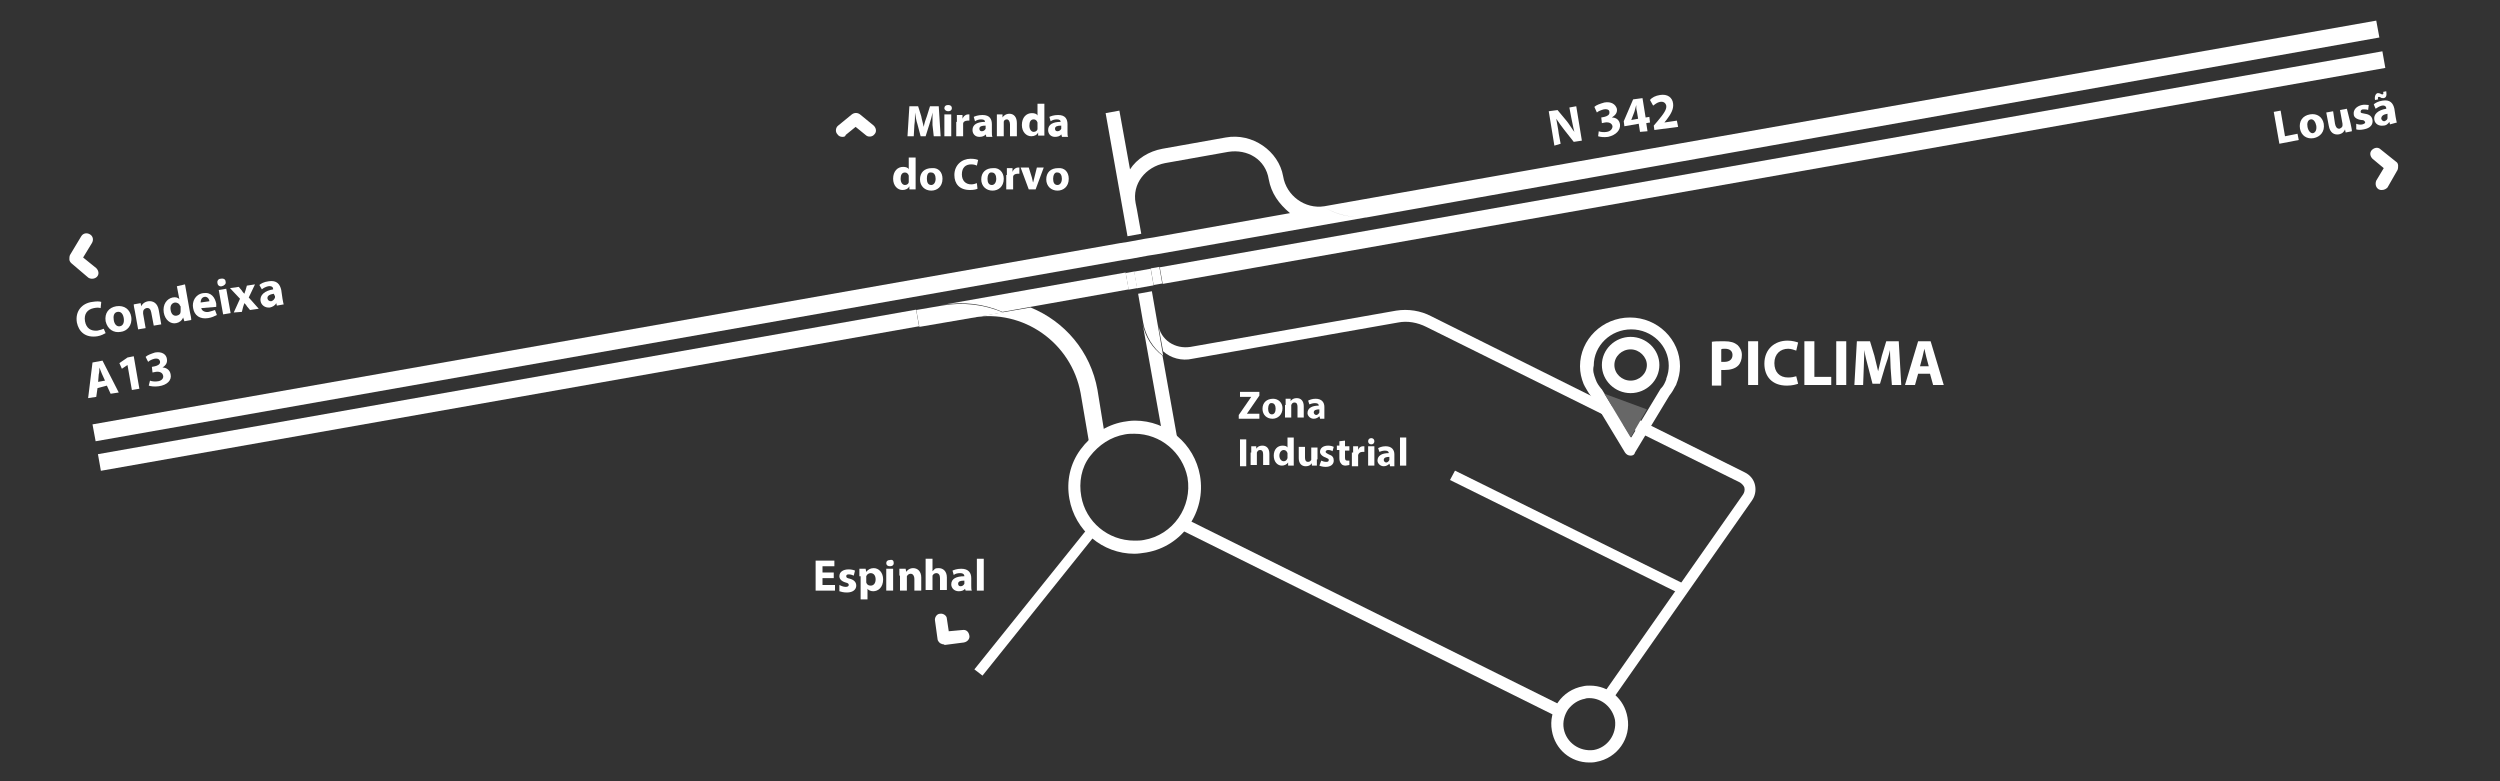 <?xml version="1.0" encoding="utf-8"?>
<!-- Generator: Adobe Illustrator 18.0.0, SVG Export Plug-In . SVG Version: 6.00 Build 0)  -->
<!DOCTYPE svg PUBLIC "-//W3C//DTD SVG 1.1//EN" "http://www.w3.org/Graphics/SVG/1.1/DTD/svg11.dtd">
<svg version="1.1" id="Camada_1" xmlns="http://www.w3.org/2000/svg" xmlns:xlink="http://www.w3.org/1999/xlink" x="0px" y="0px"
	 viewBox="0 0 400 125" enable-background="new 0 0 400 125" xml:space="preserve">
<rect x="0" y="0" width="400" height="125" fill="#333333" stroke="none"/>
<g>
	<polygon fill="#FFFFFF" points="232,76.8 269.2,95.2 270.2,93.8 232.8,75.3 	"/>
</g>
<g>
	<polygon fill="#FFFFFF" points="157.2,108.1 175,85.9 173.9,84.7 155.9,107.1 	"/>
</g>
<g>
	<polygon fill="#FFFFFF" points="188.4,84.5 249.4,114.8 250.5,113.2 189.3,82.8 	"/>
</g>
<g>
	<defs>
		<rect id="SVGID_1_" x="11" y="3.3" width="372.7" height="118.7"/>
	</defs>
	<clipPath id="SVGID_2_">
		<use xlink:href="#SVGID_1_"  overflow="visible"/>
	</clipPath>
	<g clip-path="url(#SVGID_2_)">
		<path fill="#FFFFFF" d="M175.6,62.4c-1.1-6.2-5.3-11-10.7-13.2l-9.3,1.6c8.1-1.4,15.8,4,17.3,12.1l1.4,8.2
			c0.8-0.7,1.6-1.3,2.4-1.9L175.6,62.4z"/>
	</g>
	<g clip-path="url(#SVGID_2_)">
		<path fill="#FFFFFF" d="M190.8,57.4l32.9-5.8c1.5-0.3,3.1,0,4.5,0.7l50.2,24.9c0.3,0.2,0.6,0.5,0.7,0.8c0.1,0.4,0,0.8-0.2,1.1
			l-12.2,17.4l-0.7,1l-9.6,13.7c0.5,0.3,1,0.6,1.4,1l22.5-32.1c0.5-0.7,0.7-1.6,0.5-2.5c-0.2-0.9-0.8-1.6-1.6-2l-50.2-25
			c-1.7-0.9-3.7-1.2-5.6-0.9l-32.9,5.8c-2.5,0.4-4.8-1.1-5.2-3.6l0.8,4.3C187.3,57.3,189.1,57.8,190.8,57.4"/>
	</g>
	<g clip-path="url(#SVGID_2_)">
		<path fill="#FFFFFF" d="M186.1,70.1c0.8,0.2,1.5,0.5,2.4,0.8l-2.5-14c-1.6-1.2-2.8-3-3.2-5.2L186.1,70.1z"/>
	</g>
	<g clip-path="url(#SVGID_2_)">
		<path fill="#FFFFFF" d="M182.1,47l0.8,4.6c0.4,2.2,1.6,4.1,3.2,5.3l-1-5.7l-0.8-4.6L182.1,47z"/>
	</g>
</g>
<g>
	
		<rect x="80" y="-4" transform="matrix(-0.174 -0.985 0.985 -0.174 34 153.43)" fill="#FFFFFF" width="2.7" height="132.9"/>
</g>
<g>
	
		<rect x="282.1" y="-72.5" transform="matrix(0.174 0.985 -0.985 0.174 260.683 -257.044)" fill="#FFFFFF" width="2.7" height="198.6"/>
</g>
<g>
	<defs>
		<rect id="SVGID_3_" x="11" y="3.3" width="372.7" height="118.7"/>
	</defs>
	<clipPath id="SVGID_4_">
		<use xlink:href="#SVGID_3_"  overflow="visible"/>
	</clipPath>
	<g clip-path="url(#SVGID_4_)">
		<path fill="#FFFFFF" d="M180.6,46.3l-0.5-2.7l-29.4,5.2c3.4-0.6,6.7-0.2,9.7,1.1L180.6,46.3z"/>
	</g>
	<g clip-path="url(#SVGID_4_)">
		<path fill="#FFFFFF" d="M150.7,48.9l-4.1,0.7l0.5,2.7l4.1-0.7l9.3-1.6C157.4,48.7,154.1,48.3,150.7,48.9"/>
	</g>
</g>
<g>
	
		<rect x="179.6" y="44.2" transform="matrix(0.174 0.985 -0.985 0.174 193.775 -141.158)" fill="#FFFFFF" width="2.7" height="1.4"/>
</g>
<g>
	
		<rect x="184.3" y="42.8" transform="matrix(-0.985 0.173 -0.173 -0.985 374.899 55.636)" fill="#FFFFFF" width="1.4" height="2.7"/>
</g>
<g>
	
		<rect x="181.6" y="43.2" transform="matrix(-0.985 0.174 -0.174 -0.985 370.971 56.608)" fill="#FFFFFF" width="2.7" height="2.7"/>
</g>
<g>
	<defs>
		<rect id="SVGID_5_" x="11" y="3.3" width="372.7" height="118.7"/>
	</defs>
	<clipPath id="SVGID_6_">
		<use xlink:href="#SVGID_5_"  overflow="visible"/>
	</clipPath>
	<g clip-path="url(#SVGID_6_)">
		<path fill="#FFFFFF" d="M211.7,33c1.6,1.1,3.7,1.7,5.6,1.7C215.3,34.7,213.3,34.1,211.7,33 M218.1,31.9l-6.2,1.1
			c-3.1,0.5-6.1-1.7-6.6-4.8h0c-0.7-4-4.9-7-9.2-6.2l-10.1,1.8c-2.2,0.4-4.1,1.6-5.2,3.3l-1.7-9.4l-2.2,0.4l3.5,19.7l2.2-0.4
			l-0.7-3.9l-0.2-1l0,0c-0.6-3.1,1.6-5.8,4.7-6.4l10.1-1.8c3.1-0.5,6,1.2,6.5,4.4h0c0.4,2.2,1.6,3.9,3.4,5.4l-21.9,3.9l-1.3,0.2
			l-2.7,0.5l-1.3,0.2l-164.4,29l0.5,2.7l164.4-29l1.3-0.2l2.7-0.5l1.3-0.2l33.5-5.9l0.1,0L380.7,6l-0.5-2.7L218.1,31.9z"/>
	</g>
	<g clip-path="url(#SVGID_6_)">
		<path fill="#FFFFFF" d="M181.5,88.6C181.5,88.6,181.5,88.6,181.5,88.6c-5.1,0-9.5-3.7-10.4-8.8c-0.5-2.8,0.1-5.6,1.8-7.9
			s4.1-3.9,6.8-4.4c0.6-0.1,1.2-0.2,1.9-0.2c5.1,0,9.5,3.7,10.4,8.8c1,5.8-2.8,11.3-8.6,12.3C182.7,88.5,182.1,88.6,181.5,88.6z
			 M181.5,69.4c-0.5,0-1,0-1.5,0.1c-2.3,0.4-4.2,1.7-5.6,3.5s-1.8,4.2-1.4,6.4c0.7,4.1,4.3,7.1,8.5,7.1c0,0,0,0,0,0
			c0.5,0,1,0,1.5-0.1c4.7-0.8,7.8-5.3,7-10C189.2,72.4,185.7,69.4,181.5,69.4z"/>
	</g>
	<g clip-path="url(#SVGID_6_)">
		<path fill="#FFFFFF" d="M254.3,122c-3,0-5.5-2.1-6-5.1c-0.6-3.3,1.6-6.5,5-7.1c0.4-0.1,0.7-0.1,1.1-0.1c3,0,5.5,2.1,6,5.1
			c0.6,3.3-1.6,6.5-5,7.1C255,122,254.6,122,254.3,122z M254.3,111.7c-0.2,0-0.5,0-0.7,0.1c-1.1,0.2-2,0.8-2.7,1.7
			c-0.6,0.9-0.9,2-0.7,3.1c0.4,2.2,2.5,3.7,4.8,3.4c2.2-0.4,3.7-2.5,3.4-4.8C258,113.2,256.3,111.7,254.3,111.7z"/>
	</g>
</g>
<g>
	<path fill="#FFFFFF" d="M149.2,20c0-0.6,0-1.3,0-2h0c-0.1,0.6-0.3,1.3-0.5,1.9l-0.6,1.9h-0.8l-0.5-1.9c-0.2-0.6-0.3-1.2-0.4-1.9h0
		c0,0.6,0,1.4-0.1,2l-0.1,1.8h-1l0.3-4.8h1.4l0.5,1.6c0.1,0.6,0.3,1.2,0.4,1.7h0c0.1-0.6,0.3-1.2,0.5-1.7l0.5-1.6h1.4l0.3,4.8h-1.1
		L149.2,20z"/>
	<path fill="#FFFFFF" d="M152.3,17.3c0,0.3-0.2,0.5-0.6,0.5c-0.3,0-0.6-0.2-0.6-0.5c0-0.3,0.2-0.5,0.6-0.5S152.3,17,152.3,17.3z
		 M151.1,21.8v-3.5h1.1v3.5H151.1z"/>
</g>
<g>
	<path fill="#FFFFFF" d="M153.1,19.5c0-0.5,0-0.8,0-1.1h0.9l0,0.6h0c0.2-0.5,0.6-0.7,0.9-0.7c0.1,0,0.1,0,0.2,0v1
		c-0.1,0-0.2,0-0.3,0c-0.4,0-0.7,0.2-0.7,0.5c0,0.1,0,0.2,0,0.2v1.8h-1.1V19.5z"/>
	<path fill="#FFFFFF" d="M157.8,21.8l-0.1-0.3h0c-0.2,0.3-0.6,0.4-1,0.4c-0.7,0-1.1-0.5-1.1-1.1c0-0.9,0.8-1.3,2-1.3v0
		c0-0.2-0.1-0.4-0.6-0.4c-0.4,0-0.7,0.1-1,0.3l-0.2-0.7c0.2-0.1,0.7-0.3,1.4-0.3c1.2,0,1.5,0.7,1.5,1.5v1.2c0,0.3,0,0.7,0.1,0.8
		H157.8z M157.7,20.1c-0.6,0-1,0.1-1,0.5c0,0.3,0.2,0.4,0.4,0.4c0.3,0,0.5-0.2,0.6-0.4c0-0.1,0-0.1,0-0.2V20.1z"/>
</g>
<g>
	<path fill="#FFFFFF" d="M159.5,19.4c0-0.4,0-0.8,0-1.1h0.9l0,0.5h0c0.1-0.2,0.5-0.6,1.1-0.6c0.7,0,1.2,0.5,1.2,1.5v2.1h-1.1v-1.9
		c0-0.4-0.2-0.8-0.5-0.8c-0.3,0-0.5,0.2-0.5,0.4c0,0.1,0,0.2,0,0.3v2h-1.1V19.4z"/>
	<path fill="#FFFFFF" d="M167.1,16.7v4c0,0.4,0,0.8,0,1h-1l0-0.5h0c-0.2,0.4-0.6,0.6-1.1,0.6c-0.8,0-1.5-0.7-1.5-1.8
		c0-1.2,0.7-1.9,1.6-1.9c0.4,0,0.8,0.1,0.9,0.4h0v-1.9H167.1z M166,19.8c0-0.1,0-0.1,0-0.2c-0.1-0.3-0.3-0.5-0.6-0.5
		c-0.5,0-0.7,0.4-0.7,1c0,0.6,0.3,1,0.7,1c0.3,0,0.6-0.2,0.6-0.5c0-0.1,0-0.2,0-0.2V19.8z"/>
</g>
<g>
	<path fill="#FFFFFF" d="M169.9,21.8l-0.1-0.3h0c-0.2,0.3-0.6,0.4-1,0.4c-0.7,0-1.1-0.5-1.1-1.1c0-0.9,0.8-1.3,2-1.3v0
		c0-0.2-0.1-0.4-0.6-0.4c-0.4,0-0.7,0.1-1,0.3l-0.2-0.7c0.2-0.1,0.7-0.3,1.4-0.3c1.2,0,1.5,0.7,1.5,1.5v1.2c0,0.3,0,0.7,0.1,0.8
		H169.9z M169.8,20.1c-0.6,0-1,0.1-1,0.5c0,0.3,0.2,0.4,0.4,0.4c0.3,0,0.5-0.2,0.6-0.4c0-0.1,0-0.1,0-0.2V20.1z"/>
</g>
<g>
	<path fill="#FFFFFF" d="M146.5,25.3v4c0,0.4,0,0.8,0,1h-1l0-0.5h0c-0.2,0.4-0.6,0.6-1.1,0.6c-0.8,0-1.5-0.7-1.5-1.8
		c0-1.2,0.7-1.9,1.6-1.9c0.4,0,0.8,0.1,0.9,0.4h0v-1.9H146.5z M145.4,28.3c0-0.1,0-0.1,0-0.2c-0.1-0.3-0.3-0.5-0.6-0.5
		c-0.5,0-0.7,0.4-0.7,1c0,0.6,0.3,1,0.7,1c0.3,0,0.6-0.2,0.6-0.5c0-0.1,0-0.2,0-0.2V28.3z"/>
	<path fill="#FFFFFF" d="M150.8,28.6c0,1.3-0.9,1.9-1.8,1.9c-1,0-1.8-0.7-1.8-1.8s0.7-1.8,1.9-1.8C150.1,26.8,150.8,27.5,150.8,28.6
		z M148.3,28.6c0,0.6,0.2,1,0.7,1c0.4,0,0.7-0.4,0.7-1c0-0.5-0.2-1-0.7-1C148.4,27.5,148.3,28.1,148.3,28.6z"/>
</g>
<g>
	<path fill="#FFFFFF" d="M156.4,30.2c-0.2,0.1-0.6,0.2-1.2,0.2c-1.7,0-2.5-1-2.5-2.4c0-1.6,1.2-2.6,2.6-2.6c0.6,0,1,0.1,1.2,0.2
		l-0.2,0.9c-0.2-0.1-0.5-0.2-0.9-0.2c-0.9,0-1.5,0.5-1.5,1.6c0,1,0.6,1.6,1.5,1.6c0.3,0,0.7-0.1,0.9-0.2L156.4,30.2z"/>
	<path fill="#FFFFFF" d="M160.6,28.6c0,1.3-0.9,1.9-1.8,1.9c-1,0-1.8-0.7-1.8-1.8s0.7-1.8,1.9-1.8C159.8,26.8,160.6,27.5,160.6,28.6
		z M158,28.6c0,0.6,0.2,1,0.7,1c0.4,0,0.7-0.4,0.7-1c0-0.5-0.2-1-0.7-1C158.2,27.5,158,28.1,158,28.6z"/>
</g>
<g>
	<path fill="#FFFFFF" d="M161.1,28c0-0.5,0-0.8,0-1.1h0.9l0,0.6h0c0.2-0.5,0.6-0.7,0.9-0.7c0.1,0,0.1,0,0.2,0v1c-0.1,0-0.2,0-0.3,0
		c-0.4,0-0.7,0.2-0.7,0.5c0,0.1,0,0.2,0,0.2v1.8h-1.1V28z"/>
	<path fill="#FFFFFF" d="M164.6,26.8l0.5,1.6c0.1,0.3,0.1,0.6,0.2,0.8h0c0.1-0.3,0.1-0.5,0.2-0.8l0.4-1.6h1.1l-1.3,3.5h-1.1
		l-1.3-3.5H164.6z"/>
</g>
<g>
	<path fill="#FFFFFF" d="M171,28.6c0,1.3-0.9,1.9-1.8,1.9c-1,0-1.8-0.7-1.8-1.8s0.7-1.8,1.9-1.8C170.3,26.8,171,27.5,171,28.6z
		 M168.5,28.6c0,0.6,0.2,1,0.7,1c0.4,0,0.7-0.4,0.7-1c0-0.5-0.2-1-0.7-1C168.7,27.5,168.5,28.1,168.5,28.6z"/>
</g>
<g>
	<path fill="#FFFFFF" d="M134.8,21.9c-0.3,0-0.6-0.1-0.8-0.4c-0.4-0.4-0.3-1.1,0.1-1.4l2.2-1.8c0.4-0.3,0.9-0.3,1.3,0l2.2,1.8
		c0.4,0.4,0.5,1,0.1,1.4c-0.3,0.4-1,0.5-1.4,0.1l-1.6-1.3l-1.6,1.3C135.3,21.8,135.1,21.9,134.8,21.9z"/>
</g>
<g>
	<defs>
		<rect id="SVGID_7_" x="11" y="3.3" width="372.7" height="118.7"/>
	</defs>
	<clipPath id="SVGID_8_">
		<use xlink:href="#SVGID_7_"  overflow="visible"/>
	</clipPath>
	<g clip-path="url(#SVGID_8_)">
		<path fill="#FFFFFF" d="M16.9,53.3c-0.2,0.1-0.7,0.4-1.3,0.5c-1.9,0.3-3-0.7-3.3-2.2c-0.3-1.8,0.8-3.1,2.5-3.3
			c0.6-0.1,1.1-0.1,1.4,0l-0.1,1c-0.3-0.1-0.6-0.1-1.1,0c-1,0.2-1.6,0.9-1.4,2.1c0.2,1.1,0.9,1.6,2,1.5c0.4-0.1,0.8-0.2,1-0.3
			L16.9,53.3z"/>
	</g>
</g>
<g>
	<path fill="#FFFFFF" d="M21,50.7c0.2,1.4-0.7,2.3-1.7,2.4c-1.1,0.2-2.1-0.4-2.4-1.7c-0.2-1.3,0.5-2.2,1.7-2.4
		C19.9,48.8,20.8,49.5,21,50.7z M18.2,51.2c0.1,0.7,0.5,1.1,1,1c0.5-0.1,0.7-0.6,0.6-1.3c-0.1-0.6-0.4-1.1-1-1
		C18.2,50,18.1,50.6,18.2,51.2z"/>
	<path fill="#FFFFFF" d="M21.6,49.9c-0.1-0.5-0.2-0.9-0.2-1.2l1.1-0.2l0.1,0.5l0,0c0.1-0.3,0.5-0.7,1.1-0.8c0.8-0.1,1.5,0.3,1.7,1.4
		l0.4,2.3l-1.2,0.2L24.2,50c-0.1-0.5-0.3-0.8-0.8-0.7c-0.3,0.1-0.5,0.3-0.5,0.6c0,0.1,0,0.2,0,0.3l0.4,2.3l-1.2,0.2L21.6,49.9z"/>
	<path fill="#FFFFFF" d="M29.6,45.5l0.8,4.5c0.1,0.4,0.2,0.9,0.2,1.2l-1.1,0.2l-0.2-0.6l0,0c-0.2,0.5-0.6,0.8-1.1,0.9
		c-0.9,0.2-1.8-0.5-2-1.7c-0.2-1.3,0.5-2.2,1.4-2.4c0.5-0.1,0.9,0,1.1,0.3l0,0l-0.4-2.1L29.6,45.5z M28.9,49.1c0-0.1,0-0.1-0.1-0.2
		c-0.1-0.3-0.4-0.5-0.8-0.5c-0.6,0.1-0.8,0.6-0.7,1.2c0.1,0.7,0.5,1,1,0.9c0.4-0.1,0.6-0.3,0.6-0.7c0-0.1,0-0.2,0-0.3L28.9,49.1z"/>
	<path fill="#FFFFFF" d="M32.2,49.3c0.1,0.5,0.7,0.7,1.2,0.6c0.4-0.1,0.7-0.2,1-0.3l0.3,0.8c-0.4,0.2-0.8,0.4-1.4,0.5
		c-1.3,0.2-2.2-0.4-2.4-1.6c-0.2-1,0.3-2.2,1.6-2.4c1.3-0.2,1.9,0.7,2.1,1.7c0,0.2,0,0.4,0,0.5L32.2,49.3z M33.5,48.2
		c0-0.3-0.3-0.8-0.8-0.7c-0.5,0.1-0.6,0.6-0.6,0.9L33.5,48.2z"/>
	<path fill="#FFFFFF" d="M36.1,45.1c0.1,0.3-0.2,0.6-0.6,0.7c-0.4,0.1-0.7-0.2-0.7-0.5c-0.1-0.3,0.1-0.7,0.5-0.7
		C35.8,44.5,36.1,44.7,36.1,45.1z M35.7,50.3l-0.7-3.9l1.2-0.2l0.7,3.9L35.7,50.3z"/>
	<path fill="#FFFFFF" d="M38.2,45.9l0.5,0.6c0.1,0.2,0.3,0.4,0.4,0.5l0,0c0.1-0.2,0.1-0.4,0.2-0.6l0.2-0.7l1.3-0.2l-1,2.1l1.6,1.8
		l-1.4,0.2l-0.5-0.6c-0.1-0.2-0.3-0.4-0.4-0.5l0,0c-0.1,0.2-0.1,0.4-0.2,0.6l-0.2,0.8L37.4,50l1-2.2l-1.6-1.7L38.2,45.9z"/>
	<path fill="#FFFFFF" d="M44.3,48.9l-0.1-0.4l0,0c-0.2,0.4-0.6,0.6-1,0.7c-0.8,0.1-1.4-0.4-1.5-1c-0.2-1,0.7-1.7,2-1.9l0-0.1
		c0-0.2-0.2-0.5-0.8-0.4c-0.4,0.1-0.8,0.3-1,0.5l-0.4-0.7c0.2-0.2,0.7-0.5,1.5-0.6c1.3-0.2,1.8,0.5,2,1.4l0.2,1.4
		c0.1,0.4,0.1,0.7,0.2,0.9L44.3,48.9z M43.8,47c-0.6,0.1-1.1,0.3-1,0.8c0.1,0.3,0.3,0.4,0.6,0.4c0.3-0.1,0.5-0.3,0.6-0.6
		c0-0.1,0-0.1,0-0.2L43.8,47z"/>
</g>
<g>
	<path fill="#FFFFFF" d="M15.6,62.1l-0.2,1.4l-1.3,0.2l0.7-5.7l1.6-0.3l2.6,5.1l-1.3,0.2l-0.6-1.3L15.6,62.1z M16.8,60.9l-0.5-1.1
		c-0.1-0.3-0.3-0.7-0.4-1l0,0c0,0.3,0,0.8-0.1,1.1l-0.1,1.2L16.8,60.9z"/>
</g>
<g>
	<path fill="#FFFFFF" d="M20.4,58.4L20.4,58.4l-0.9,0.6l-0.4-0.9l1.3-0.9l1-0.2l0.9,5.2l-1.2,0.2L20.4,58.4z"/>
	<path fill="#FFFFFF" d="M24,60.9c0.2,0.1,0.8,0.2,1.3,0.1c0.6-0.1,0.9-0.5,0.8-0.9c-0.1-0.5-0.6-0.7-1.2-0.6l-0.5,0.1l-0.1-0.9
		l0.5-0.1c0.4-0.1,0.9-0.3,0.8-0.8c-0.1-0.3-0.3-0.5-0.9-0.4c-0.4,0.1-0.8,0.3-1,0.5l-0.4-0.8c0.3-0.3,0.9-0.5,1.5-0.7
		c1.1-0.2,1.8,0.3,1.9,1c0.1,0.6-0.1,1-0.7,1.4l0,0c0.6,0,1.2,0.4,1.3,1.1c0.2,0.9-0.5,1.7-1.9,1.9c-0.7,0.1-1.3,0-1.6-0.1L24,60.9z
		"/>
</g>
<g>
	<defs>
		<rect id="SVGID_9_" x="11" y="3.3" width="372.7" height="118.7"/>
	</defs>
	<clipPath id="SVGID_10_">
		<use xlink:href="#SVGID_9_"  overflow="visible"/>
	</clipPath>
	<g clip-path="url(#SVGID_10_)">
		<path fill="#FFFFFF" d="M14.7,44.6c-0.2,0-0.5-0.1-0.6-0.2l-2.7-2.3c-0.2-0.2-0.3-0.4-0.3-0.6c0-0.2,0-0.5,0.1-0.7l1.8-3
			c0.3-0.5,0.9-0.6,1.4-0.3c0.5,0.3,0.6,0.9,0.3,1.4l-1.4,2.3l2.1,1.7c0.4,0.4,0.5,1,0.1,1.4C15.3,44.5,15,44.6,14.7,44.6z"/>
	</g>
</g>
<g>
	<path fill="#FFFFFF" d="M363.8,17.9l1.1-0.2l0.7,4.1l2-0.4l0.2,1l-3.1,0.6L363.8,17.9z"/>
	<path fill="#FFFFFF" d="M371.8,19.8c0.2,1.3-0.6,2.1-1.6,2.3c-1.1,0.2-2-0.4-2.2-1.5c-0.2-1.2,0.4-2.1,1.6-2.3
		C370.7,18.1,371.6,18.7,371.8,19.8z M369.2,20.3c0.1,0.6,0.5,1.1,0.9,1c0.4-0.1,0.6-0.6,0.5-1.2c-0.1-0.5-0.4-1.1-0.9-1
		C369.2,19.2,369.1,19.8,369.2,20.3z"/>
	<path fill="#FFFFFF" d="M376.1,19.8c0.1,0.5,0.2,0.9,0.2,1.2l-1,0.2l-0.1-0.5l0,0c-0.1,0.3-0.4,0.7-1,0.8c-0.7,0.1-1.4-0.2-1.6-1.4
		l-0.4-2.1l1.1-0.2l0.3,2c0.1,0.5,0.3,0.8,0.7,0.8c0.3-0.1,0.5-0.3,0.5-0.5c0-0.1,0-0.2,0-0.3l-0.4-2.2l1.1-0.2L376.1,19.8z"/>
	<path fill="#FFFFFF" d="M377,19.8c0.2,0.1,0.7,0.2,1,0.1c0.3-0.1,0.5-0.2,0.4-0.4s-0.2-0.3-0.6-0.3c-0.8-0.1-1.2-0.5-1.2-0.9
		c-0.1-0.7,0.4-1.3,1.3-1.5c0.4-0.1,0.8,0,1.1,0l-0.1,0.8c-0.2-0.1-0.5-0.1-0.8-0.1c-0.3,0-0.4,0.2-0.4,0.4c0,0.2,0.2,0.2,0.7,0.3
		c0.7,0.1,1.1,0.4,1.2,1c0.1,0.7-0.3,1.3-1.4,1.5c-0.5,0.1-0.9,0.1-1.2,0L377,19.8z"/>
</g>
<g>
	<defs>
		<rect id="SVGID_11_" x="11" y="3.3" width="372.7" height="118.7"/>
	</defs>
	<clipPath id="SVGID_12_">
		<use xlink:href="#SVGID_11_"  overflow="visible"/>
	</clipPath>
	<g clip-path="url(#SVGID_12_)">
		<path fill="#FFFFFF" d="M382.4,19.9l-0.1-0.4l0,0c-0.2,0.3-0.5,0.6-1,0.6c-0.7,0.1-1.3-0.3-1.4-0.9c-0.2-0.9,0.6-1.6,1.9-1.8
			l0-0.1c0-0.2-0.2-0.5-0.7-0.4c-0.4,0.1-0.7,0.3-1,0.5l-0.3-0.7c0.2-0.2,0.7-0.5,1.4-0.6c1.2-0.2,1.7,0.4,1.9,1.3l0.2,1.3
			c0.1,0.4,0.1,0.7,0.2,0.9L382.4,19.9z M380,16c-0.1-0.6,0.1-1,0.4-1.1c0.2,0,0.3,0,0.5,0.1c0.1,0.1,0.3,0.1,0.3,0.1
			c0.1,0,0.2-0.1,0.1-0.4l0.5-0.1c0.1,0.7,0,1-0.4,1.1c-0.2,0-0.4,0-0.5-0.1c-0.1-0.1-0.2-0.1-0.3-0.1c-0.1,0-0.2,0.1-0.1,0.4
			L380,16z M382,18.2c-0.6,0.1-1,0.3-1,0.8c0.1,0.3,0.3,0.4,0.5,0.4c0.3-0.1,0.5-0.3,0.5-0.5c0-0.1,0-0.1,0-0.2L382,18.2z"/>
	</g>
	<g clip-path="url(#SVGID_12_)">
		<path fill="#FFFFFF" d="M381.1,30.4c-0.2,0-0.3,0-0.5-0.1c-0.5-0.3-0.6-0.9-0.4-1.4l1.2-2l-1.8-1.5c-0.4-0.4-0.5-1-0.1-1.4
			c0.4-0.4,1-0.5,1.4-0.1l2.5,2c0.2,0.1,0.3,0.4,0.3,0.6c0,0.2,0,0.5-0.1,0.7l-1.6,2.8C381.8,30.2,381.5,30.4,381.1,30.4z"/>
	</g>
</g>
<g>
	<path fill="#FFFFFF" d="M248.7,23.3l-0.9-5.5l1.4-0.2l1.5,1.8c0.4,0.5,0.8,1.2,1.2,1.7l0,0c-0.2-0.7-0.3-1.4-0.5-2.3l-0.3-1.6
		l1.1-0.2l0.9,5.5l-1.3,0.2l-1.5-1.9c-0.4-0.5-0.9-1.2-1.3-1.8l0,0c0.1,0.7,0.3,1.5,0.4,2.4l0.3,1.6L248.7,23.3z"/>
	<path fill="#FFFFFF" d="M255.8,21c0.2,0.1,0.8,0.2,1.3,0.1c0.6-0.1,0.9-0.5,0.9-0.9c-0.1-0.5-0.6-0.7-1.2-0.6l-0.5,0.1l-0.1-0.9
		l0.5-0.1c0.4-0.1,0.9-0.3,0.8-0.8c0-0.3-0.3-0.5-0.9-0.4c-0.4,0.1-0.9,0.3-1.1,0.5l-0.4-0.9c0.3-0.3,0.9-0.5,1.6-0.7
		c1.1-0.2,1.8,0.3,2,1c0.1,0.6-0.2,1-0.8,1.4l0,0c0.7,0,1.2,0.4,1.3,1.1c0.1,0.9-0.6,1.7-1.9,2c-0.7,0.1-1.3,0-1.6-0.1L255.8,21z"/>
	<path fill="#FFFFFF" d="M262.4,21.1l-0.2-1.3l-2.3,0.4l-0.1-0.8l1.5-3.5l1.5-0.2l0.5,3.1l0.6-0.1l0.1,0.9l-0.6,0.1l0.2,1.3
		L262.4,21.1z M262.1,19l-0.2-1.2c-0.1-0.3-0.1-0.6-0.1-1l0,0c-0.1,0.4-0.2,0.7-0.3,1.1l-0.5,1.3l0,0L262.1,19z"/>
	<path fill="#FFFFFF" d="M264.7,20.8l-0.1-0.7l0.6-0.7c1-1.2,1.5-1.9,1.4-2.5c-0.1-0.4-0.4-0.7-1-0.6c-0.5,0.1-0.8,0.4-1.1,0.6
		L264,16c0.3-0.4,0.9-0.7,1.6-0.8c1.2-0.2,2,0.4,2.1,1.4c0.1,0.9-0.4,1.7-1,2.5l-0.4,0.5l0,0l2-0.3l0.2,1L264.7,20.8z"/>
</g>
<g>
	<path fill="#FFFFFF" d="M198.2,66.4l2-2.9v0h-1.8v-0.8h3.1v0.6l-2,2.9v0h2v0.8h-3.3V66.4z"/>
	<path fill="#FFFFFF" d="M205.2,65.3c0,1.1-0.8,1.7-1.6,1.7c-0.9,0-1.6-0.6-1.6-1.6c0-1,0.7-1.6,1.7-1.6
		C204.5,63.8,205.2,64.4,205.2,65.3z M202.9,65.4c0,0.5,0.2,0.9,0.6,0.9c0.4,0,0.6-0.4,0.6-0.9c0-0.5-0.2-0.9-0.6-0.9
		C203.1,64.4,202.9,64.9,202.9,65.4z"/>
	<path fill="#FFFFFF" d="M205.7,64.8c0-0.4,0-0.7,0-1h0.8l0,0.4h0c0.1-0.2,0.4-0.5,1-0.5c0.6,0,1.1,0.4,1.1,1.3v1.8h-1v-1.7
		c0-0.4-0.1-0.7-0.5-0.7c-0.3,0-0.4,0.2-0.5,0.4c0,0.1,0,0.2,0,0.2v1.8h-1V64.8z"/>
	<path fill="#FFFFFF" d="M211.2,66.9l-0.1-0.3h0c-0.2,0.2-0.5,0.4-0.9,0.4c-0.6,0-1-0.5-1-0.9c0-0.8,0.7-1.2,1.8-1.2v0
		c0-0.2-0.1-0.4-0.6-0.4c-0.3,0-0.7,0.1-0.9,0.2l-0.2-0.6c0.2-0.1,0.6-0.3,1.2-0.3c1,0,1.4,0.6,1.4,1.3v1.1c0,0.3,0,0.6,0,0.8H211.2
		z M211.1,65.5c-0.5,0-0.9,0.1-0.9,0.5c0,0.2,0.2,0.4,0.4,0.4c0.2,0,0.4-0.2,0.5-0.4c0-0.1,0-0.1,0-0.2V65.5z"/>
</g>
<g>
	<path fill="#FFFFFF" d="M199.4,70.3v4.3h-1v-4.3H199.4z"/>
	<path fill="#FFFFFF" d="M200.2,72.4c0-0.4,0-0.7,0-1h0.8l0,0.4h0c0.1-0.2,0.4-0.5,1-0.5c0.6,0,1.1,0.4,1.1,1.3v1.8h-1v-1.7
		c0-0.4-0.1-0.7-0.5-0.7c-0.3,0-0.4,0.2-0.5,0.4c0,0.1,0,0.2,0,0.2v1.8h-1V72.4z"/>
	<path fill="#FFFFFF" d="M207,70v3.6c0,0.3,0,0.7,0,0.9h-0.9l0-0.5h0c-0.2,0.3-0.6,0.5-1,0.5c-0.7,0-1.3-0.6-1.3-1.6
		c0-1,0.6-1.6,1.4-1.6c0.4,0,0.7,0.1,0.8,0.3h0V70H207z M206,72.7c0,0,0-0.1,0-0.2c-0.1-0.3-0.3-0.5-0.6-0.5c-0.4,0-0.7,0.4-0.7,0.9
		c0,0.5,0.3,0.9,0.7,0.9c0.3,0,0.5-0.2,0.6-0.5c0-0.1,0-0.1,0-0.2V72.7z"/>
	<path fill="#FFFFFF" d="M210.7,73.5c0,0.4,0,0.7,0,1h-0.8l0-0.4h0c-0.1,0.2-0.4,0.5-1,0.5c-0.6,0-1.1-0.4-1.1-1.3v-1.8h1v1.7
		c0,0.4,0.1,0.7,0.5,0.7c0.3,0,0.4-0.2,0.5-0.3c0-0.1,0-0.1,0-0.2v-1.8h1V73.5z"/>
	<path fill="#FFFFFF" d="M211.4,73.7c0.2,0.1,0.5,0.2,0.8,0.2c0.3,0,0.4-0.1,0.4-0.3s-0.1-0.2-0.5-0.4c-0.6-0.2-0.9-0.6-0.9-0.9
		c0-0.6,0.5-1,1.3-1c0.4,0,0.7,0.1,0.9,0.2l-0.2,0.7c-0.1-0.1-0.4-0.2-0.7-0.2c-0.2,0-0.4,0.1-0.4,0.3c0,0.1,0.1,0.2,0.5,0.4
		c0.6,0.2,0.8,0.5,0.8,1c0,0.6-0.5,1-1.3,1c-0.4,0-0.8-0.1-1-0.2L211.4,73.7z"/>
	<path fill="#FFFFFF" d="M215.2,70.5v0.9h0.7v0.7h-0.7v1.1c0,0.4,0.1,0.5,0.4,0.5c0.1,0,0.2,0,0.3,0l0,0.7c-0.1,0-0.4,0.1-0.6,0.1
		c-0.3,0-0.6-0.1-0.7-0.3c-0.2-0.2-0.3-0.5-0.3-0.9v-1.3h-0.4v-0.7h0.4v-0.7L215.2,70.5z"/>
	<path fill="#FFFFFF" d="M216.5,72.4c0-0.5,0-0.8,0-1h0.8l0,0.6h0c0.2-0.5,0.5-0.6,0.8-0.6c0.1,0,0.1,0,0.2,0v0.9
		c-0.1,0-0.2,0-0.3,0c-0.4,0-0.6,0.2-0.7,0.5c0,0.1,0,0.1,0,0.2v1.6h-1V72.4z"/>
	<path fill="#FFFFFF" d="M219.9,70.6c0,0.3-0.2,0.5-0.5,0.5c-0.3,0-0.5-0.2-0.5-0.5c0-0.3,0.2-0.5,0.5-0.5
		C219.7,70.1,219.9,70.3,219.9,70.6z M218.9,74.5v-3.1h1v3.1H218.9z"/>
</g>
<g>
	<path fill="#FFFFFF" d="M222.4,74.5l-0.1-0.3h0c-0.2,0.2-0.5,0.4-0.9,0.4c-0.6,0-1-0.5-1-0.9c0-0.8,0.7-1.2,1.8-1.2v0
		c0-0.2-0.1-0.4-0.6-0.4c-0.3,0-0.7,0.1-0.9,0.2l-0.2-0.6c0.2-0.1,0.6-0.3,1.2-0.3c1,0,1.4,0.6,1.4,1.3v1.1c0,0.3,0,0.6,0,0.8H222.4
		z M222.3,73.1c-0.5,0-0.9,0.1-0.9,0.5c0,0.2,0.2,0.4,0.4,0.4c0.2,0,0.4-0.2,0.5-0.4c0-0.1,0-0.1,0-0.2V73.1z"/>
</g>
<g>
	<path fill="#FFFFFF" d="M224,70h1v4.5h-1V70z"/>
</g>
<g>
	<defs>
		<rect id="SVGID_13_" x="11" y="3.3" width="372.7" height="118.7"/>
	</defs>
	<clipPath id="SVGID_14_">
		<use xlink:href="#SVGID_13_"  overflow="visible"/>
	</clipPath>
	<g clip-path="url(#SVGID_14_)">
		<path fill="#FFFFFF" d="M133.4,92.5h-1.8v1.1h2v0.9h-3.1v-4.8h3v0.9h-1.9v1h1.8V92.5z"/>
		<path fill="#FFFFFF" d="M134.3,93.6c0.2,0.1,0.6,0.3,1,0.3c0.3,0,0.5-0.1,0.5-0.3s-0.1-0.3-0.5-0.4c-0.7-0.2-1-0.6-1-1
			c0-0.7,0.6-1.1,1.5-1.1c0.4,0,0.8,0.1,1,0.2l-0.2,0.8c-0.2-0.1-0.5-0.2-0.8-0.2c-0.3,0-0.4,0.1-0.4,0.3c0,0.2,0.1,0.3,0.6,0.4
			c0.7,0.2,1,0.6,1,1.1c0,0.6-0.5,1.1-1.5,1.1c-0.5,0-0.9-0.1-1.2-0.2L134.3,93.6z"/>
		<path fill="#FFFFFF" d="M137.5,92.2c0-0.5,0-0.8,0-1.2h1l0.1,0.5h0c0.3-0.4,0.7-0.6,1.2-0.6c0.8,0,1.5,0.7,1.5,1.8
			c0,1.3-0.8,1.9-1.6,1.9c-0.4,0-0.8-0.2-0.9-0.4h0v1.7h-1.1V92.2z M138.6,93c0,0.1,0,0.2,0,0.2c0.1,0.3,0.3,0.5,0.7,0.5
			c0.5,0,0.8-0.4,0.8-1c0-0.6-0.3-1-0.8-1c-0.3,0-0.6,0.2-0.7,0.5c0,0.1,0,0.1,0,0.2V93z"/>
		<path fill="#FFFFFF" d="M143,90.1c0,0.3-0.2,0.5-0.6,0.5c-0.4,0-0.6-0.2-0.6-0.5c0-0.3,0.2-0.5,0.6-0.5
			C142.8,89.5,143,89.7,143,90.1z M141.8,94.5V91h1.1v3.5H141.8z"/>
		<path fill="#FFFFFF" d="M143.9,92.1c0-0.4,0-0.8,0-1.1h1l0.1,0.5h0c0.1-0.2,0.5-0.6,1.1-0.6c0.7,0,1.3,0.5,1.3,1.5v2.1h-1.1v-1.9
			c0-0.4-0.2-0.8-0.6-0.8c-0.3,0-0.5,0.2-0.6,0.4c0,0.1,0,0.2,0,0.3v2h-1.1V92.1z"/>
		<path fill="#FFFFFF" d="M148.1,89.4h1.1v2h0c0.1-0.1,0.3-0.3,0.4-0.4c0.2-0.1,0.4-0.1,0.6-0.1c0.7,0,1.3,0.5,1.3,1.5v2h-1.1v-1.9
			c0-0.5-0.2-0.8-0.6-0.8c-0.3,0-0.5,0.2-0.6,0.4c0,0.1,0,0.2,0,0.2v2.1h-1.1V89.4z"/>
		<path fill="#FFFFFF" d="M154.5,94.5l-0.1-0.3h0c-0.2,0.3-0.6,0.4-1,0.4c-0.7,0-1.2-0.5-1.2-1.1c0-0.9,0.8-1.3,2.1-1.3v0
			c0-0.2-0.1-0.5-0.7-0.5c-0.4,0-0.8,0.1-1,0.3l-0.2-0.7c0.2-0.1,0.7-0.3,1.4-0.3c1.2,0,1.6,0.7,1.6,1.5v1.2c0,0.3,0,0.7,0.1,0.8
			H154.5z M154.3,92.9c-0.6,0-1,0.1-1,0.5c0,0.3,0.2,0.4,0.4,0.4c0.3,0,0.5-0.2,0.6-0.4c0-0.1,0-0.1,0-0.2V92.9z"/>
		<path fill="#FFFFFF" d="M156.3,89.4h1.1v5.1h-1.1V89.4z"/>
	</g>
</g>
<g>
	<path fill="#FFFFFF" d="M151,103.1c-0.2,0-0.4-0.1-0.6-0.2c-0.2-0.2-0.4-0.4-0.4-0.7l-0.4-2.9c-0.1-0.5,0.3-1.1,0.8-1.1
		c0.5-0.1,1.1,0.3,1.1,0.8l0.3,2l2.2-0.2c0.6-0.1,1,0.3,1.1,0.9c0.1,0.5-0.3,1-0.9,1.1l-3.1,0.4C151.1,103.1,151.1,103.1,151,103.1z
		"/>
</g>
<g>
	<defs>
		<rect id="SVGID_15_" x="11" y="3.3" width="372.7" height="118.7"/>
	</defs>
	<clipPath id="SVGID_16_">
		<use xlink:href="#SVGID_15_"  overflow="visible"/>
	</clipPath>
	<g clip-path="url(#SVGID_16_)">
		<path fill="#FFFFFF" d="M260.9,72.9c-0.4,0-0.7-0.2-0.9-0.5l-5.5-9.1c-0.4-0.5-0.7-1.1-1-1.6c0,0,0,0,0,0v0c0,0,0,0,0,0
			c0,0,0,0,0,0c0,0,0,0,0,0l0,0c0-0.1-0.1-0.2-0.1-0.2c-0.4-1-0.6-1.9-0.6-2.9c0-4.3,3.6-7.8,8-7.8c4.4,0,8,3.5,8,7.8
			c0,1-0.2,1.9-0.6,2.9c0,0.1-0.1,0.2-0.1,0.2c-0.3,0.6-0.6,1.1-1,1.6l-5.5,9.1C261.5,72.8,261.2,72.9,260.9,72.9z M255.3,60.7
			C255.3,60.7,255.3,60.7,255.3,60.7c0.2,0.6,0.5,1,0.9,1.5c0,0,0.1,0.1,0.1,0.1l4.7,7.7l4.7-7.8c0,0,0.1-0.1,0.1-0.1
			c0.4-0.4,0.6-0.9,0.8-1.4c0,0,0-0.1,0-0.1c0.3-0.8,0.4-1.4,0.4-2.1c0-3.2-2.7-5.8-6-5.8c-3.3,0-6,2.6-6,5.8
			C254.8,59.3,255,59.9,255.3,60.7z M260.9,62.9c-2.5,0-4.6-2-4.6-4.5s2.1-4.5,4.6-4.5c2.5,0,4.6,2,4.6,4.5S263.4,62.9,260.9,62.9z
			 M260.9,55.9c-1.4,0-2.6,1.1-2.6,2.5c0,1.4,1.2,2.5,2.6,2.5c1.4,0,2.6-1.1,2.6-2.5C263.5,57.1,262.3,55.9,260.9,55.9z"/>
	</g>
	<g clip-path="url(#SVGID_16_)">
		<path fill="#FFFFFF" d="M273.8,54.7c0.5-0.1,1.1-0.1,2.1-0.1c1,0,1.6,0.2,2.1,0.6c0.4,0.4,0.7,0.9,0.7,1.6c0,0.7-0.2,1.3-0.6,1.7
			c-0.5,0.5-1.3,0.7-2.2,0.7c-0.2,0-0.4,0-0.5,0v2.5h-1.5V54.7z M275.4,57.9c0.1,0,0.3,0,0.5,0c0.8,0,1.3-0.4,1.3-1.1
			c0-0.6-0.4-1-1.2-1c-0.3,0-0.5,0-0.6,0.1V57.9z"/>
		<path fill="#FFFFFF" d="M281.3,54.6v7h-1.6v-7H281.3z"/>
		<path fill="#FFFFFF" d="M287.7,61.4c-0.3,0.1-0.9,0.3-1.8,0.3c-2.4,0-3.6-1.5-3.6-3.5c0-2.4,1.7-3.7,3.7-3.7
			c0.8,0,1.4,0.2,1.7,0.3l-0.3,1.3c-0.3-0.1-0.8-0.3-1.3-0.3c-1.2,0-2.2,0.8-2.2,2.3c0,1.4,0.8,2.3,2.2,2.3c0.5,0,1-0.1,1.3-0.2
			L287.7,61.4z"/>
		<path fill="#FFFFFF" d="M288.7,54.6h1.6v5.7h2.7v1.3h-4.3V54.6z"/>
		<path fill="#FFFFFF" d="M295.4,54.6v7h-1.6v-7H295.4z"/>
		<path fill="#FFFFFF" d="M302.5,58.9c0-0.8-0.1-1.9-0.1-2.9h0c-0.2,0.9-0.5,1.9-0.8,2.7l-0.8,2.7h-1.2l-0.7-2.7
			c-0.2-0.8-0.5-1.8-0.6-2.7h0c0,0.9-0.1,2-0.1,2.9l-0.1,2.7h-1.4l0.4-7h2.1l0.7,2.3c0.2,0.8,0.4,1.7,0.6,2.5h0
			c0.2-0.8,0.4-1.7,0.6-2.5l0.7-2.3h2l0.4,7h-1.5L302.5,58.9z"/>
	</g>
	<g clip-path="url(#SVGID_16_)">
		<path fill="#FFFFFF" d="M306.9,59.8l-0.5,1.8h-1.6l2.1-7h2l2.1,7h-1.7l-0.5-1.8H306.9z M308.6,58.6l-0.4-1.5
			c-0.1-0.4-0.2-0.9-0.3-1.3h0c-0.1,0.4-0.2,0.9-0.3,1.3l-0.4,1.5H308.6z"/>
	</g>
</g>
<polygon fill="#676767" points="260.9,70 256.7,63 263.5,65.5 "/>
</svg>
